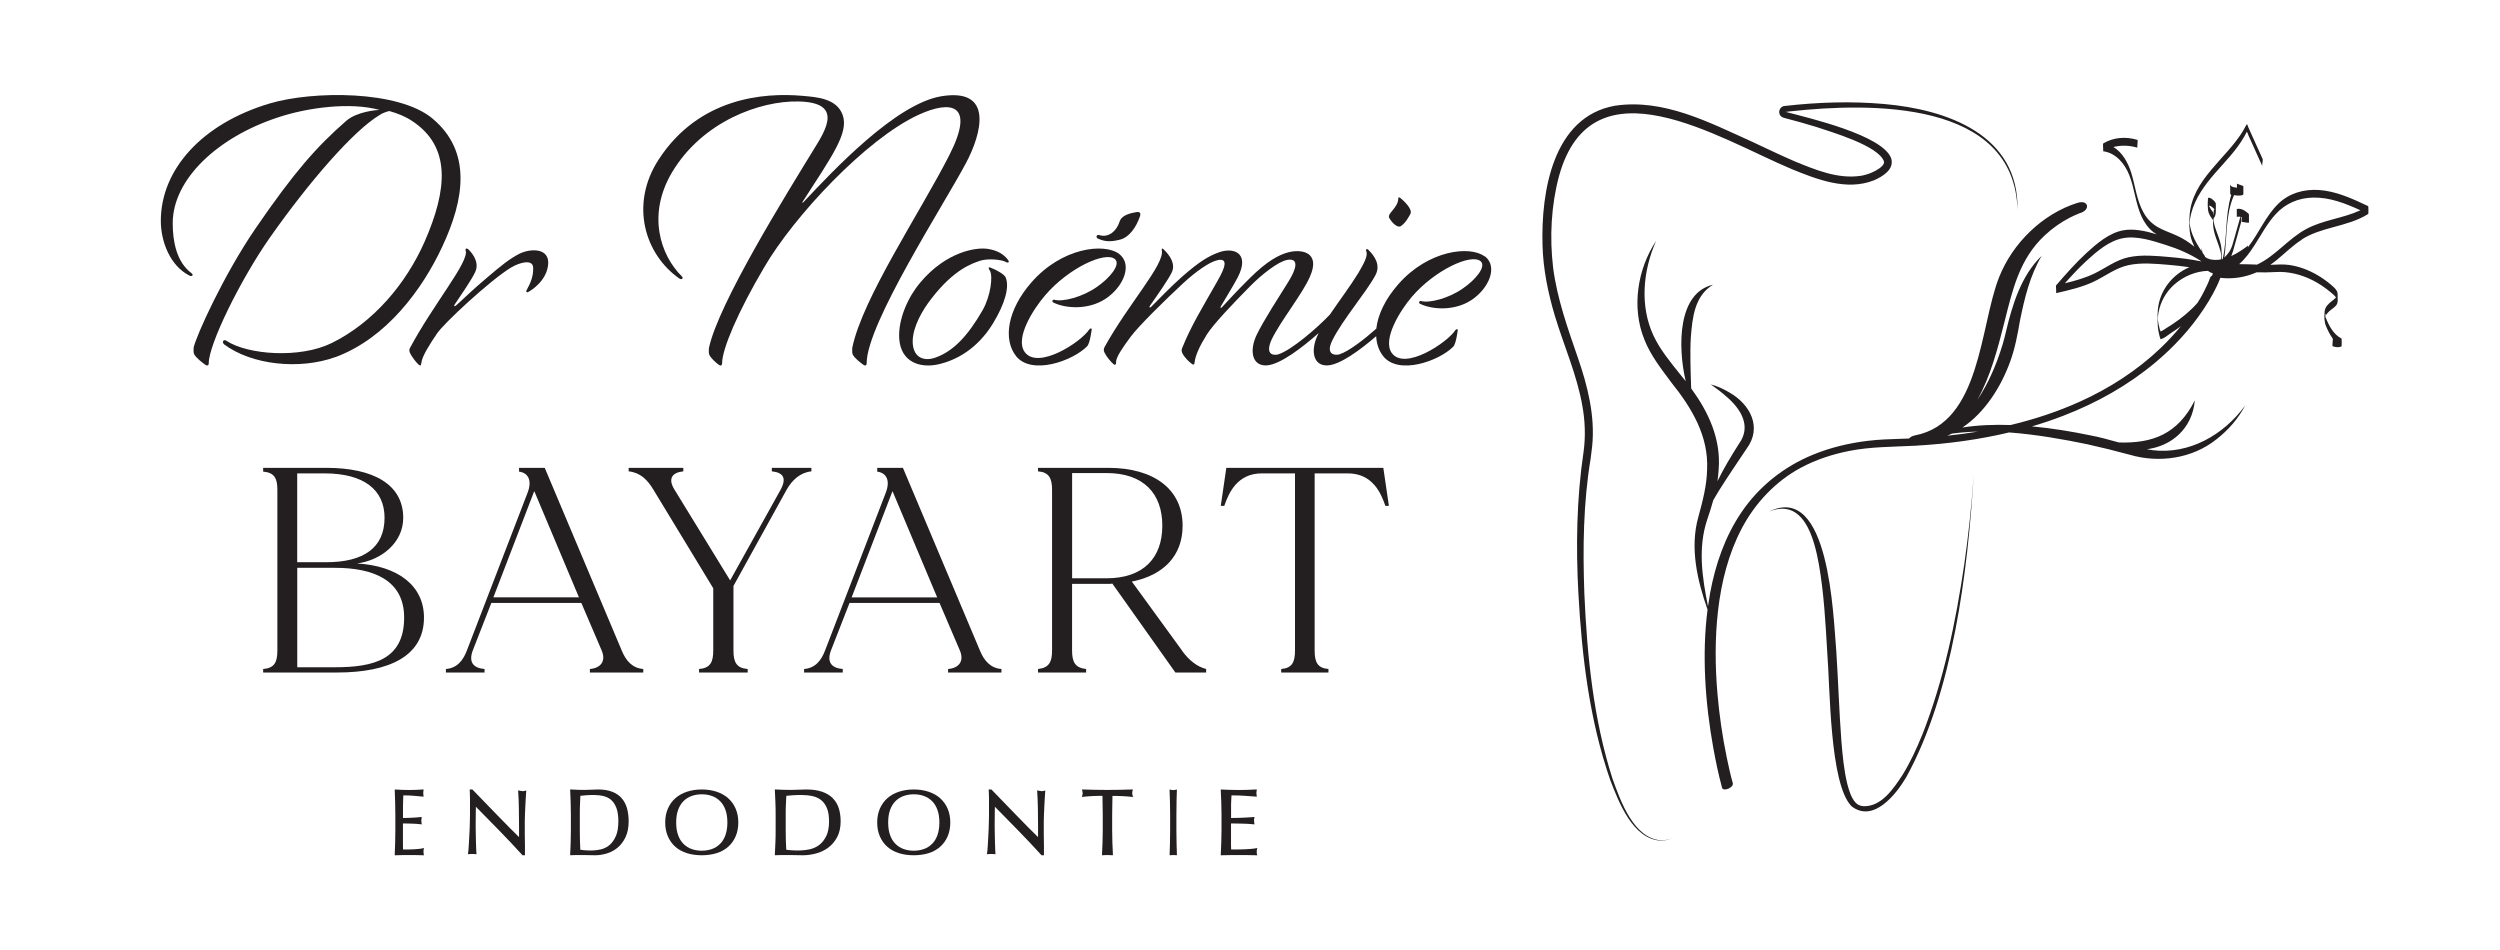 <?xml version="1.0" encoding="UTF-8"?>
<svg xmlns="http://www.w3.org/2000/svg" width="342" height="130" viewBox="0 0 342 130" fill="none">
  <path d="M45.854 48.867C52.911 46.278 57.84 39.462 60.477 33.792C63.559 27.245 64.568 20.699 59.131 16.189C54.484 12.339 42.834 12.393 36.896 14.153C27.657 16.903 22 23.173 22 30.219C22 33.077 23.291 36.381 25.92 37.703C26.029 37.757 26.201 37.81 26.311 37.703C26.42 37.595 26.311 37.48 26.201 37.373C24.128 35.836 23.627 32.97 23.627 30.549C23.627 24.495 29.792 18.778 37.968 16.081C42.06 14.706 47.881 13.938 51.918 15.036C51.581 15.036 48.835 15.259 47.38 16.519C43.343 20.038 40.268 23.504 34.948 31.264C30.582 37.649 26.827 45.955 26.491 47.546C26.491 47.653 26.436 48.206 26.546 48.429C26.827 48.983 27.719 49.643 28.11 49.912C28.337 50.074 28.556 50.02 28.556 49.689C28.556 47.1 32.867 38.302 36.904 32.524C42.279 24.879 48.334 17.895 51.918 15.743C52.199 15.52 52.927 15.251 53.263 15.19C54.437 15.52 55.501 15.958 56.401 16.565C61.721 20.084 61.22 25.916 58.083 33.07C55.563 38.794 51.08 44.127 45.369 46.931C41.004 49.075 33.939 48.529 31.029 46.654C30.802 46.493 30.637 46.493 30.528 46.654C30.418 46.877 30.637 47.092 30.637 47.092C34.447 49.951 41.004 50.611 45.87 48.852L45.854 48.867Z" fill="#231F20"></path>
  <path d="M69.931 36.592C71.115 35.876 72.883 35.437 72.936 36.592C72.988 37.808 72.561 38.739 72.022 39.732C71.917 39.894 72.074 40.063 72.239 39.955C72.778 39.678 74.704 38.416 74.973 36.315C75.296 33.89 72.613 33.944 71.055 34.714C69.766 35.376 68.695 36.199 66.388 38.185C64.672 39.617 63.114 41.163 62.417 41.764C62.2 41.987 62.042 41.872 62.2 41.656C63.001 40.448 64.56 38.239 65.039 37.138C65.683 35.653 64.237 34.275 64.073 34.106C63.915 33.944 63.593 33.944 63.698 34.275C64.237 35.76 59.248 41.656 56.079 47.613C55.974 47.775 55.974 48.052 56.079 48.275C56.348 48.829 56.94 49.599 57.262 49.876C57.48 50.045 57.585 50.099 57.637 49.653C57.742 48.714 58.813 47.059 59.78 45.628C60.694 44.25 66.965 38.408 69.916 36.592H69.931Z" fill="#231F20"></path>
  <path d="M92.98 38.118C93.309 38.342 93.531 38.01 93.256 37.785C90.354 34.91 88.486 29.377 91.939 23.565C96.104 16.594 103.997 13.773 109.203 13.881C115.235 13.989 113.145 17.537 111.339 20.412C107.717 26.332 98.24 41.549 96.977 47.639C96.977 47.748 96.923 48.304 97.03 48.528C97.306 49.085 97.964 49.633 98.347 49.912C98.569 50.074 98.783 50.02 98.783 49.688C98.783 47.748 100.973 42.608 104.54 36.572C108.598 29.601 118.466 19.028 125.639 15.713C129.973 13.719 133.532 14.051 129.858 21.246C125.854 29.106 117.961 40.838 116.59 47.585C116.59 47.694 116.537 48.25 116.644 48.474C116.92 49.031 117.739 49.633 118.122 49.912C118.344 50.074 118.558 50.02 118.558 49.688C118.558 44.262 129.245 27.831 132.208 22.189C134.183 18.425 136.097 11.957 128.755 13.17C122.508 14.221 113.957 23.349 109.899 27.669C109.792 27.777 109.739 27.723 109.792 27.615C113.85 21.308 116.154 18.155 115.274 15.72C114.454 13.448 111.714 13.286 109.846 13.116C104.418 12.621 95.599 13.394 90.117 21.803C86.113 27.947 88.195 34.81 92.965 38.126L92.98 38.118Z" fill="#231F20"></path>
  <path d="M125.89 38.663C124.311 40.49 122.846 43.596 123.013 46.313C123.233 49.581 125.89 50.364 128.28 49.86C130.838 49.303 133.715 47.7 135.832 44.261C137.517 41.489 138.117 39.212 137.571 37.943C137.411 37.555 136.379 36.944 135.506 36.611C135.286 36.502 135.127 36.611 135.4 36.998C135.886 37.718 135.506 40.544 134.421 42.434C132.356 46.035 130.345 48.087 127.954 48.923C126.216 49.535 124.804 48.761 124.857 46.592C124.911 44.711 126.11 42.488 127.521 40.715C130.512 36.889 132.903 36.061 134.094 35.666C135.127 35.333 137.032 35.503 137.571 35.828C137.844 35.999 138.17 35.937 137.897 35.55C137.297 34.775 136.485 34.272 135.18 34.055C133.548 33.776 129.419 34.442 125.89 38.655V38.663Z" fill="#231F20"></path>
  <path d="M138.985 48.707C141.123 51.389 146.75 49.378 148.723 47.367C149.116 46.977 149.344 45.074 149.344 45.074C149.344 44.848 149.116 44.911 149.006 45.074C147.882 46.805 141.972 50.656 140.172 48.146C138.82 46.252 141.351 42.283 142.985 40.389C146.137 36.701 151.144 34.363 152.496 35.423C153.4 36.148 151.82 38.05 150.02 39.274C148.11 40.615 145.406 41.34 144.227 41.005C143.999 40.95 143.834 41.285 144.117 41.395C145.807 42.229 148.904 42.4 151.207 40.896C153.683 39.274 154.98 36.21 153.117 34.752C151.089 33.193 145.241 33.856 141.076 38.658C137.814 42.4 137.193 46.415 138.993 48.707H138.985Z" fill="#231F20"></path>
  <path d="M150.234 32.661C150.863 32.912 151.593 33.214 153.216 32.782C154.472 32.471 155.415 31.116 155.934 29.631C156.087 29.199 155.985 28.948 155.517 29.009C154.786 29.13 153.53 29.38 153.216 30.183C152.689 31.789 151.542 32.532 150.388 32.161C150.022 32.04 149.811 32.471 150.234 32.653V32.661Z" fill="#231F20"></path>
  <path d="M191.611 30.949C192.336 30.474 192.731 29.62 192.924 29.3C193.319 28.662 192.07 27.495 191.611 27.117C191.418 26.953 191.28 26.953 191.28 27.169C191.28 28.394 189.765 29.189 190.031 29.776C190.362 30.415 191.152 31.209 191.611 30.949Z" fill="#231F20"></path>
  <path d="M203.108 35.086C201.113 33.559 195.36 34.208 191.262 38.913C189.468 40.959 188.486 43.09 188.277 44.961C186.576 46.473 184.496 48.069 183.235 48.474C182.679 48.635 181.24 48.581 182.292 46.504C183.676 43.716 186.939 39.944 188.161 37.645C188.88 36.278 188.107 35.071 187.163 34.147C187.109 34.04 186.777 34.04 186.885 34.315C187.218 34.972 186.498 36.171 185.833 37.324C184.735 39.126 183.189 41.166 181.928 43.036C180.32 44.74 176.732 47.878 174.876 48.474C174.32 48.635 172.997 48.635 173.933 46.504C175.155 43.938 178.139 40.272 179.191 37.866C180.738 34.422 177.969 34.04 176.199 34.529C174.977 34.857 173.376 35.674 170.995 38.027C169.224 39.776 167.786 41.364 167.121 42.074C167.012 42.181 166.896 42.074 167.012 41.906C167.677 40.761 168.675 39.172 169.34 37.912C171.056 34.521 168.675 33.811 166.742 34.521C165.412 35.01 164.198 35.667 161.7 37.859C160.092 39.279 158.321 41.143 157.493 41.96C157.269 42.181 157.161 42.013 157.331 41.799C158.22 40.539 159.875 38.187 160.324 37.209C160.989 35.736 159.326 34.254 159.164 34.094C159.001 33.926 158.885 33.987 158.939 34.254C159.326 36.171 154.4 41.524 151.13 47.428C150.967 47.703 150.967 47.978 151.075 48.191C151.354 48.795 151.965 49.505 152.351 49.834C152.576 50.002 152.684 49.834 152.684 49.559C152.63 48.902 153.627 47.481 154.679 46.061C155.73 44.64 159.326 41.089 161.932 38.676C163.54 37.202 165.365 35.888 166.471 35.613C168.574 35.063 166.966 37.691 166.417 38.676C164.592 41.899 162.929 44.579 161.708 47.642C161.599 47.917 161.654 48.13 161.762 48.352C162.04 48.902 162.705 49.551 163.038 49.772C163.262 49.94 163.37 49.94 163.424 49.551C163.533 48.619 164.089 47.367 165.087 45.778C165.976 44.358 168.683 41.517 170.956 39.218C172.502 37.63 174.83 35.774 176.106 35.552C177.768 35.277 177.328 36.812 176.268 38.508C174.938 40.639 172.889 43.808 171.953 45.725C170.848 47.97 171.288 50.101 173.283 49.986C175.155 49.879 178.286 47.435 180.405 45.549C180.374 45.603 180.336 45.664 180.312 45.725C179.207 47.97 179.647 50.101 181.642 49.986C183.374 49.887 186.174 47.794 188.261 45.992C188.316 47.046 188.633 47.985 189.228 48.734C191.331 51.361 196.868 49.391 198.809 47.42C199.195 47.038 199.42 45.175 199.42 45.175C199.42 44.953 199.195 45.014 199.087 45.175C197.981 46.87 192.166 50.75 190.396 48.291C189.066 46.435 191.556 42.441 193.164 40.577C196.265 36.965 201.19 34.674 202.52 35.713C203.41 36.423 201.855 38.286 200.085 39.485C198.206 40.799 195.546 41.509 194.386 41.181C194.161 41.127 193.999 41.456 194.277 41.563C195.94 42.38 198.987 42.548 201.252 41.074C203.688 39.485 204.964 36.484 203.131 35.056L203.108 35.086Z" fill="#231F20"></path>
  <path d="M58 84.483C58 80.04 54.315 77.4 48.843 77.083C52.167 76.641 55.162 74.242 55.162 70.843C55.162 66.284 51.108 64 44.632 64H36V64.519C37.537 64.642 37.944 65.44 37.944 66.996V88.996C37.944 90.599 37.537 91.396 36 91.52V92H46.09C53.304 92 58 89.716 58 84.483ZM40.657 64.759H44.381C49.768 64.759 52.606 66.996 52.606 70.835C52.606 74.915 49.768 76.912 44.624 76.912H40.657V64.751V64.759ZM45.847 91.28H40.665V77.679H45.847C50.952 77.679 55.287 79.281 55.287 84.483C55.287 90.204 51.155 91.28 45.847 91.28Z" fill="#231F20"></path>
  <path d="M85.055 88.996L74.519 64H71.005V64.519C72.255 64.681 72.825 65.719 72.176 67.398L63.866 88.996C63.343 90.359 62.531 91.396 61 91.52V92H66.287V91.52C64.796 91.396 64.069 90.638 64.671 88.996L67.217 82.478H79.526L82.314 88.996C82.923 90.436 82.189 91.396 80.697 91.52V92H88V91.52C86.469 91.396 85.618 90.359 85.055 88.996ZM67.498 81.712L73.067 67.228H73.106L79.198 81.712H67.498Z" fill="#231F20"></path>
  <path d="M100.339 88.996V80.156L107.609 66.996C108.353 65.68 109.472 64.635 111 64.48V64H105.586V64.48C107.153 64.642 107.649 65.401 106.785 66.996L99.884 79.397L92.278 66.996C91.326 65.479 91.95 64.635 93.478 64.48V64H86V64.48C87.567 64.642 88.559 65.602 89.391 66.996L97.572 80.473V88.996C97.572 90.599 97.156 91.396 95.629 91.52V92H102.283V91.52C100.755 91.396 100.339 90.599 100.339 88.996Z" fill="#231F20"></path>
  <path d="M129.697 91.52V92H137V91.52C135.469 91.396 134.618 90.359 134.056 88.996L123.52 64H120.005V64.519C121.255 64.681 121.825 65.719 121.176 67.398L112.866 88.996C112.343 90.359 111.531 91.396 110 91.52V92H115.288V91.52C113.796 91.396 113.069 90.638 113.671 88.996L116.217 82.478H128.526L131.314 88.996C131.923 90.436 131.197 91.396 129.697 91.52ZM116.506 81.72L122.075 67.236H122.114L128.206 81.72H116.506Z" fill="#231F20"></path>
  <path d="M161.702 88.996L154.837 79.56C159.25 78.677 161.781 75.96 161.781 71.919C161.781 66.996 157.937 64 151.602 64H142V64.48C143.511 64.596 143.922 65.44 143.922 66.996V88.996C143.922 90.56 143.511 91.358 142 91.52V92H148.58V91.52C147.07 91.358 146.659 90.56 146.659 88.996V79.877H151.602C151.807 79.877 151.974 79.877 152.171 79.838L160.792 92H165V91.52C163.774 91.203 162.667 90.359 161.686 88.996H161.702ZM151.365 79.111H146.666V64.712H151.365C156.474 64.712 159.005 67.553 159.005 71.912C159.005 76.27 156.474 79.111 151.365 79.111Z" fill="#231F20"></path>
  <path d="M167.761 64L167 69.202H167.482C168.088 67.445 169.246 64.759 172.618 64.759H177.156V88.996C177.156 90.599 176.752 91.396 175.268 91.52V92H181.732V91.52C180.248 91.396 179.844 90.599 179.844 88.996V64.759H184.382C187.754 64.759 188.92 67.437 189.518 69.202H190L189.239 64H167.761Z" fill="#231F20"></path>
  <path d="M57.962 116.171L58 116.002L57.861 116.04C57.697 116.078 57.502 116.117 57.281 116.132C57.054 116.155 56.814 116.171 56.562 116.186C56.303 116.201 56.044 116.209 55.785 116.209H55.136C55.136 116.055 55.129 115.848 55.123 115.595C55.123 115.28 55.123 114.881 55.123 114.397V113.13C55.123 112.999 55.123 112.884 55.123 112.799C55.123 112.746 55.123 112.7 55.123 112.654C55.237 112.654 55.375 112.654 55.546 112.654L56.227 112.669C56.467 112.669 56.707 112.684 56.946 112.7C57.186 112.715 57.401 112.738 57.577 112.761L57.697 112.776L57.672 112.631C57.653 112.508 57.64 112.385 57.64 112.27C57.64 112.139 57.653 112.016 57.672 111.893L57.697 111.755L57.584 111.77C57.432 111.786 57.268 111.801 57.098 111.817C56.927 111.832 56.738 111.84 56.536 111.855C56.334 111.87 56.114 111.878 55.867 111.886C55.647 111.893 55.401 111.901 55.129 111.901C55.129 111.747 55.129 111.54 55.129 111.287C55.129 110.972 55.129 110.649 55.129 110.319C55.129 110.012 55.129 109.728 55.148 109.482C55.155 109.267 55.167 109.037 55.173 108.806C55.47 108.806 55.741 108.806 55.968 108.822C56.215 108.837 56.435 108.852 56.644 108.868C56.852 108.883 57.047 108.898 57.23 108.921C57.413 108.937 57.621 108.952 57.842 108.975H57.956L57.931 108.852C57.912 108.73 57.899 108.607 57.899 108.491C57.899 108.376 57.912 108.246 57.931 108.131L57.95 108H57.836C57.52 108.023 57.211 108.038 56.902 108.054C56.284 108.077 55.659 108.077 55.035 108.054C54.726 108.038 54.41 108.023 54.095 108.008H54V108.115C54.019 108.66 54.038 109.206 54.057 109.751C54.076 110.296 54.082 110.849 54.082 111.41V113.606C54.082 114.159 54.076 114.712 54.057 115.257C54.038 115.794 54.019 116.34 54 116.885V117H54.088C54.404 116.985 54.719 116.977 55.041 116.977H56.946C57.262 116.977 57.577 116.985 57.88 117H58L57.962 116.862C57.943 116.785 57.937 116.685 57.937 116.562C57.937 116.509 57.937 116.439 57.937 116.37C57.937 116.309 57.95 116.247 57.962 116.194V116.171Z" fill="#231F20"></path>
  <path d="M71.44 108.215C71.331 108.215 71.191 108.193 71.028 108.156L70.888 108.119V108.259C70.943 108.979 70.966 109.757 70.981 110.565C70.997 111.388 71.005 112.233 71.005 113.086V114.516C70.655 114.183 70.258 113.783 69.8 113.323C69.271 112.782 68.711 112.211 68.121 111.61C67.53 111.01 66.939 110.395 66.34 109.772C65.742 109.149 65.182 108.571 64.653 108.03L64.622 108H64.257V108.111C64.28 108.393 64.288 108.815 64.295 109.379C64.295 109.942 64.295 110.624 64.295 111.41C64.295 111.677 64.295 111.988 64.28 112.329C64.272 112.678 64.264 113.026 64.249 113.39C64.233 113.753 64.218 114.109 64.194 114.472C64.171 114.835 64.156 115.169 64.14 115.48C64.124 115.784 64.101 116.051 64.085 116.273C64.062 116.488 64.047 116.644 64.031 116.718L64 116.859L64.148 116.844C64.42 116.815 64.785 116.815 65.05 116.844L65.189 116.859L65.174 116.726C65.166 116.659 65.158 116.54 65.151 116.355C65.143 116.17 65.135 115.955 65.127 115.71C65.12 115.465 65.112 115.199 65.104 114.909C65.096 114.62 65.088 114.339 65.088 114.057L65.073 113.256C65.073 113.004 65.073 112.789 65.073 112.619C65.073 111.944 65.073 111.425 65.088 111.04C65.088 110.78 65.104 110.55 65.104 110.365C66.161 111.44 67.226 112.522 68.284 113.605C69.395 114.746 70.461 115.873 71.448 116.963L71.479 117H71.813V116.488C71.813 116.288 71.813 116.058 71.813 115.792L71.79 114.012C71.79 113.708 71.79 113.419 71.79 113.138V112.396C71.79 112.152 71.798 111.833 71.813 111.455C71.829 111.062 71.852 110.661 71.868 110.246C71.891 109.839 71.915 109.453 71.93 109.09C71.953 108.727 71.969 108.46 71.984 108.282L72 108.141L71.852 108.178C71.689 108.215 71.557 108.237 71.464 108.237L71.44 108.215Z" fill="#231F20"></path>
  <path d="M85.021 109.161C84.68 108.792 84.243 108.5 83.716 108.3C83.197 108.1 82.56 108 81.826 108C81.514 108 81.196 108.008 80.892 108.031C80.276 108.069 79.661 108.069 79.038 108.046C78.734 108.031 78.423 108.015 78.111 108H78V108.108C78.022 108.669 78.044 109.222 78.067 109.76C78.089 110.298 78.096 110.859 78.096 111.412V113.611C78.096 114.164 78.089 114.725 78.067 115.271C78.044 115.816 78.022 116.354 78 116.877V116.992H78.111C78.385 116.977 78.66 116.969 78.934 116.969H79.757C80.039 116.969 80.313 116.969 80.58 116.985C80.855 116.992 81.129 117 81.411 117C81.9 117 82.426 116.923 82.96 116.769C83.501 116.616 84.006 116.354 84.45 115.993C84.903 115.624 85.273 115.14 85.563 114.548C85.852 113.949 86 113.211 86 112.35C86 111.689 85.918 111.082 85.77 110.552C85.615 110.014 85.362 109.553 85.029 109.184L85.021 109.161ZM84.258 114.356C84.035 114.871 83.754 115.278 83.412 115.578C83.071 115.87 82.671 116.078 82.241 116.185C81.492 116.37 80.714 116.37 80.002 116.316C79.75 116.301 79.55 116.27 79.386 116.239C79.342 115.386 79.32 114.502 79.32 113.618V111.42C79.32 110.967 79.32 110.513 79.342 110.06C79.349 109.652 79.372 109.253 79.394 108.868C79.631 108.838 79.891 108.815 80.165 108.792C80.484 108.769 80.832 108.753 81.196 108.753C81.692 108.753 82.159 108.807 82.575 108.907C82.982 109.007 83.338 109.191 83.635 109.46C83.931 109.722 84.161 110.091 84.332 110.552C84.502 111.013 84.591 111.612 84.591 112.342C84.591 113.165 84.48 113.849 84.258 114.364V114.356Z" fill="#231F20"></path>
  <path d="M99.609 109.187C99.168 108.801 98.634 108.505 98.02 108.304C97.407 108.104 96.731 108 96 108C95.269 108 94.601 108.104 93.987 108.304C93.374 108.505 92.84 108.801 92.399 109.187C91.959 109.573 91.613 110.055 91.37 110.612C91.126 111.168 91 111.806 91 112.519C91 113.231 91.126 113.869 91.37 114.425C91.613 114.982 91.959 115.464 92.399 115.85C92.84 116.236 93.374 116.525 93.987 116.718C94.593 116.904 95.269 117 95.992 117C96.715 117 97.407 116.904 98.013 116.718C98.626 116.533 99.16 116.236 99.601 115.85C100.041 115.464 100.387 114.982 100.631 114.425C100.874 113.869 101 113.223 101 112.519C101 111.814 100.874 111.168 100.631 110.612C100.387 110.055 100.041 109.573 99.601 109.187H99.609ZM99.239 114.255C99.066 114.737 98.814 115.138 98.5 115.449C98.186 115.761 97.816 115.998 97.391 116.147C96.967 116.295 96.495 116.377 96 116.377C95.505 116.377 95.049 116.303 94.616 116.147C94.192 115.998 93.822 115.761 93.508 115.449C93.193 115.138 92.942 114.737 92.769 114.255C92.588 113.772 92.502 113.186 92.502 112.519C92.502 111.851 92.588 111.265 92.769 110.782C92.95 110.3 93.193 109.899 93.508 109.588C93.822 109.276 94.192 109.039 94.616 108.89C95.041 108.742 95.505 108.66 96 108.66C96.495 108.66 96.967 108.735 97.391 108.89C97.816 109.039 98.186 109.276 98.5 109.588C98.814 109.899 99.066 110.3 99.239 110.782C99.42 111.265 99.506 111.851 99.506 112.519C99.506 113.186 99.412 113.772 99.239 114.255Z" fill="#231F20"></path>
  <path d="M113.899 109.161C113.515 108.792 113.023 108.5 112.431 108.3C111.847 108.1 111.13 108 110.304 108C109.954 108 109.595 108.008 109.253 108.031C108.561 108.069 107.868 108.069 107.168 108.046C106.817 108.031 106.475 108.015 106.125 108H106V108.108C106.025 108.669 106.05 109.222 106.075 109.76C106.1 110.298 106.108 110.859 106.108 111.412V113.611C106.108 114.164 106.1 114.725 106.075 115.271C106.05 115.816 106.025 116.354 106 116.877V116.992H106.125C106.434 116.977 106.742 116.969 107.051 116.969H107.977C108.294 116.969 108.602 116.969 108.903 116.985C109.211 116.992 109.52 117 109.837 117C110.387 117 110.98 116.923 111.58 116.769C112.189 116.616 112.756 116.354 113.257 115.993C113.766 115.624 114.183 115.14 114.508 114.548C114.833 113.949 115 113.211 115 112.35C115 111.689 114.908 111.082 114.741 110.552C114.566 110.014 114.283 109.553 113.907 109.184L113.899 109.161ZM113.04 114.356C112.79 114.871 112.473 115.278 112.089 115.578C111.705 115.87 111.255 116.078 110.771 116.185C109.929 116.37 109.053 116.37 108.252 116.316C107.968 116.301 107.743 116.27 107.56 116.239C107.51 115.386 107.485 114.502 107.485 113.618V111.42C107.485 110.967 107.485 110.513 107.51 110.06C107.518 109.652 107.543 109.253 107.568 108.868C107.835 108.838 108.127 108.815 108.436 108.792C108.794 108.769 109.186 108.753 109.595 108.753C110.154 108.753 110.679 108.807 111.146 108.907C111.605 109.007 112.006 109.191 112.339 109.46C112.673 109.722 112.931 110.091 113.123 110.552C113.315 111.013 113.415 111.612 113.415 112.342C113.415 113.165 113.29 113.849 113.04 114.364V114.356Z" fill="#231F20"></path>
  <path d="M128.608 109.187C128.168 108.801 127.634 108.505 127.02 108.304C126.407 108.104 125.731 108 125 108C124.269 108 123.601 108.104 122.987 108.304C122.374 108.505 121.84 108.801 121.399 109.187C120.959 109.573 120.613 110.055 120.369 110.612C120.126 111.168 120 111.806 120 112.519C120 113.231 120.126 113.869 120.369 114.425C120.613 114.982 120.959 115.464 121.399 115.85C121.84 116.236 122.374 116.525 122.987 116.718C123.593 116.904 124.269 117 124.992 117C125.715 117 126.407 116.904 127.013 116.718C127.626 116.533 128.16 116.236 128.601 115.85C129.041 115.464 129.387 114.982 129.631 114.425C129.874 113.869 130 113.223 130 112.519C130 111.814 129.874 111.168 129.631 110.612C129.387 110.055 129.041 109.573 128.601 109.187H128.608ZM128.239 114.255C128.066 114.737 127.814 115.138 127.5 115.449C127.186 115.761 126.816 115.998 126.392 116.147C125.967 116.295 125.495 116.377 125 116.377C124.505 116.377 124.049 116.303 123.616 116.147C123.192 115.998 122.822 115.761 122.508 115.449C122.193 115.138 121.942 114.737 121.769 114.255C121.588 113.772 121.502 113.186 121.502 112.519C121.502 111.851 121.588 111.265 121.769 110.782C121.95 110.3 122.193 109.899 122.508 109.588C122.822 109.276 123.192 109.039 123.616 108.89C124.041 108.742 124.505 108.66 125 108.66C125.495 108.66 125.967 108.735 126.392 108.89C126.816 109.039 127.186 109.276 127.5 109.588C127.814 109.899 128.066 110.3 128.239 110.782C128.42 111.265 128.506 111.851 128.506 112.519C128.506 113.186 128.412 113.772 128.239 114.255Z" fill="#231F20"></path>
  <path d="M142.44 108.215C142.331 108.215 142.191 108.193 142.028 108.156L141.888 108.119V108.259C141.943 108.979 141.966 109.757 141.982 110.565C141.997 111.388 142.005 112.233 142.005 113.086V114.516C141.655 114.183 141.259 113.783 140.8 113.323C140.271 112.782 139.711 112.211 139.121 111.61C138.53 111.01 137.939 110.395 137.34 109.772C136.741 109.149 136.182 108.571 135.653 108.03L135.622 108H135.257V108.111C135.28 108.393 135.288 108.815 135.295 109.379C135.295 109.942 135.295 110.624 135.295 111.41C135.295 111.677 135.295 111.988 135.28 112.329C135.272 112.678 135.264 113.026 135.249 113.39C135.233 113.753 135.218 114.109 135.194 114.472C135.171 114.835 135.155 115.169 135.14 115.48C135.124 115.784 135.101 116.051 135.086 116.273C135.062 116.488 135.047 116.644 135.031 116.718L135 116.859L135.148 116.844C135.42 116.815 135.785 116.815 136.05 116.844L136.19 116.859L136.174 116.726C136.166 116.659 136.158 116.54 136.151 116.355C136.143 116.17 136.135 115.955 136.127 115.71C136.12 115.465 136.112 115.199 136.104 114.909C136.096 114.62 136.088 114.339 136.088 114.057L136.073 113.256C136.073 113.004 136.073 112.789 136.073 112.619C136.073 111.944 136.073 111.425 136.088 111.04C136.088 110.78 136.104 110.55 136.104 110.365C137.161 111.44 138.226 112.522 139.284 113.605C140.396 114.746 141.461 115.873 142.448 116.963L142.479 117H142.813V116.488C142.813 116.288 142.813 116.058 142.813 115.792L142.79 114.012C142.79 113.708 142.79 113.419 142.79 113.138V112.396C142.79 112.152 142.798 111.833 142.813 111.455C142.829 111.062 142.852 110.661 142.868 110.246C142.891 109.839 142.914 109.453 142.93 109.09C142.953 108.727 142.969 108.46 142.984 108.282L143 108.141L142.852 108.178C142.689 108.215 142.557 108.237 142.464 108.237L142.44 108.215Z" fill="#231F20"></path>
  <path d="M154.883 108.523C154.883 108.43 154.906 108.3 154.945 108.138L154.977 108H154.836C154.266 108.023 153.705 108.038 153.166 108.046C152.074 108.069 150.919 108.069 149.826 108.046C149.28 108.031 148.726 108.015 148.156 108H148.016L148.047 108.131C148.086 108.292 148.109 108.415 148.109 108.5C148.109 108.607 148.086 108.738 148.047 108.876L148 109.03L148.164 109.007C148.343 108.984 148.554 108.961 148.773 108.945C148.999 108.93 149.241 108.915 149.483 108.899C149.725 108.884 149.974 108.876 150.216 108.876C150.427 108.876 150.622 108.876 150.817 108.876C150.841 109.714 150.856 110.567 150.856 111.412V113.611C150.856 114.164 150.848 114.725 150.825 115.271C150.802 115.816 150.778 116.354 150.755 116.877V117L150.872 116.992C151.254 116.962 151.738 116.962 152.12 116.992H152.245V116.885C152.222 116.354 152.198 115.824 152.175 115.278C152.152 114.733 152.144 114.179 152.144 113.618V111.42C152.144 110.575 152.159 109.722 152.183 108.884C152.378 108.884 152.573 108.884 152.784 108.884C153.026 108.884 153.275 108.899 153.517 108.907C153.759 108.915 154.001 108.938 154.227 108.953C154.446 108.968 154.657 108.991 154.836 109.015L155 109.038L154.953 108.884C154.914 108.738 154.891 108.615 154.891 108.515L154.883 108.523Z" fill="#231F20"></path>
  <path d="M160.948 109.779C160.964 109.242 160.979 108.69 160.995 108.13V108L160.911 108.023C160.839 108.038 160.766 108.054 160.698 108.069C160.563 108.092 160.432 108.092 160.302 108.069C160.234 108.054 160.161 108.046 160.089 108.023L160 108V108.13C160.021 108.69 160.036 109.242 160.052 109.779C160.068 110.315 160.073 110.875 160.073 111.427V113.619C160.073 114.171 160.068 114.731 160.052 115.275C160.036 115.819 160.021 116.356 160.005 116.877V117L160.083 116.992C160.339 116.962 160.661 116.962 160.917 116.992H161V116.885C160.984 116.356 160.969 115.827 160.953 115.283C160.938 114.739 160.932 114.187 160.932 113.627V111.434C160.932 110.882 160.938 110.33 160.953 109.786L160.948 109.779Z" fill="#231F20"></path>
  <path d="M171.953 116.171L172 116.002L171.826 116.04C171.621 116.078 171.377 116.117 171.101 116.132C170.817 116.155 170.517 116.171 170.202 116.186C169.879 116.201 169.555 116.209 169.232 116.209H168.42C168.42 116.055 168.412 115.848 168.404 115.595C168.404 115.28 168.404 114.881 168.404 114.397V113.13C168.404 112.999 168.404 112.884 168.404 112.799C168.404 112.746 168.404 112.7 168.404 112.654C168.546 112.654 168.719 112.654 168.932 112.654L169.784 112.669C170.084 112.669 170.383 112.684 170.683 112.7C170.983 112.715 171.251 112.738 171.472 112.761L171.621 112.776L171.59 112.631C171.566 112.508 171.55 112.385 171.55 112.27C171.55 112.139 171.566 112.016 171.59 111.893L171.621 111.755L171.479 111.77C171.29 111.786 171.085 111.801 170.872 111.817C170.659 111.832 170.423 111.84 170.17 111.855C169.918 111.87 169.642 111.878 169.334 111.886C169.058 111.893 168.751 111.901 168.412 111.901C168.412 111.747 168.412 111.54 168.412 111.287C168.412 110.972 168.412 110.649 168.412 110.319C168.412 110.012 168.412 109.728 168.435 109.482C168.443 109.267 168.459 109.037 168.467 108.806C168.838 108.806 169.177 108.806 169.461 108.822C169.768 108.837 170.044 108.852 170.304 108.868C170.565 108.883 170.809 108.898 171.038 108.921C171.267 108.937 171.527 108.952 171.803 108.975H171.945L171.913 108.852C171.89 108.73 171.874 108.607 171.874 108.491C171.874 108.376 171.89 108.246 171.913 108.131L171.937 108H171.795C171.401 108.023 171.014 108.038 170.628 108.054C169.855 108.077 169.074 108.077 168.293 108.054C167.907 108.038 167.513 108.023 167.118 108.008H167V108.115C167.024 108.66 167.047 109.206 167.071 109.751C167.095 110.296 167.103 110.849 167.103 111.41V113.606C167.103 114.159 167.095 114.712 167.071 115.257C167.047 115.794 167.024 116.34 167 116.885V117H167.11C167.505 116.985 167.899 116.977 168.301 116.977H170.683C171.077 116.977 171.472 116.985 171.85 117H172L171.953 116.862C171.929 116.785 171.921 116.685 171.921 116.562C171.921 116.509 171.921 116.439 171.921 116.37C171.921 116.309 171.937 116.247 171.953 116.194V116.171Z" fill="#231F20"></path>
  <path d="M314.889 32.754C316.199 31.917 317.693 31.482 319.187 31.079C320.843 30.629 322.507 30.195 323.971 29.272C324.017 29.241 324.002 28.209 323.971 28.201C321.829 27.193 319.619 26.153 317.231 25.991C315.197 25.859 313.21 26.402 311.716 27.829C309.959 29.504 309.012 31.924 307.517 33.825C307.502 33.709 307.51 33.608 307.556 33.577C306.886 34.089 306.092 34.639 305.237 35.027C305.391 34.663 305.499 34.275 305.607 33.895C305.931 32.747 306.254 31.599 306.57 30.443C306.616 30.288 306.57 30.063 306.57 29.908C306.57 29.838 306.562 29.76 306.555 29.683C306.593 29.691 306.624 29.698 306.662 29.714C306.662 29.768 306.662 29.807 306.662 29.815C306.662 29.853 306.647 30.35 306.662 30.35C306.824 30.373 306.978 30.396 307.14 30.42C307.217 30.427 307.286 30.443 307.363 30.451C307.433 30.458 307.51 30.482 307.579 30.482C307.633 30.482 307.648 30.451 307.656 30.412C307.656 30.412 307.656 30.373 307.656 30.358C307.656 30.071 307.656 29.784 307.656 29.497C307.656 29.45 307.656 29.411 307.656 29.365C307.656 29.365 307.656 29.365 307.656 29.357C307.656 29.326 307.648 29.295 307.625 29.264C307.594 29.217 307.541 29.179 307.494 29.14C307.078 28.791 306.555 28.449 305.992 28.597C305.992 28.597 305.992 28.775 305.992 28.752C305.992 28.876 305.992 29.008 305.992 29.132C305.992 29.256 305.992 29.388 305.992 29.512C305.992 29.528 305.992 29.667 305.992 29.667C306.154 29.628 306.323 29.628 306.485 29.652C306.193 30.707 305.9 31.754 305.599 32.809C305.453 33.321 305.322 33.84 305.052 34.298C304.844 34.655 304.575 34.957 304.29 35.244C304.683 32.374 304.429 29.388 305.615 26.696C305.769 26.72 305.915 26.735 306.069 26.759C306.069 26.759 306.069 26.751 306.069 26.743C306.239 26.759 306.408 26.766 306.57 26.735C306.67 26.72 306.863 26.689 306.893 26.572C306.909 26.495 306.893 26.386 306.893 26.309C306.893 26.169 306.893 26.029 306.893 25.898C306.893 25.773 306.893 25.649 306.893 25.525V25.51C306.893 25.494 306.893 25.479 306.886 25.471C306.855 25.424 306.778 25.409 306.732 25.393C306.655 25.362 306.578 25.339 306.501 25.308C306.339 25.246 306.177 25.184 306.015 25.13C306.015 25.13 306.015 25.308 306.015 25.285C306.015 25.409 306.015 25.541 306.015 25.665V25.68C305.892 25.665 305.761 25.642 305.638 25.618C305.638 25.618 305.638 25.603 305.638 25.595C305.638 25.595 305.638 25.61 305.63 25.618C305.615 25.618 305.599 25.618 305.576 25.61C305.43 25.579 305.291 25.525 305.191 25.409C305.183 25.393 305.083 25.238 305.106 25.238C305.083 25.238 305.091 25.603 305.091 25.603C305.091 25.859 305.091 26.107 305.091 26.363C305.091 26.433 305.091 26.51 305.122 26.572C305.145 26.619 305.191 26.642 305.237 26.665C304.359 29.489 304.706 32.56 304.066 35.446C304.02 35.454 303.974 35.462 303.928 35.469C303.928 35.438 303.928 35.399 303.928 35.368C303.959 35.454 303.959 34.655 303.928 34.756C303.928 34.29 303.889 33.825 303.781 33.359C303.62 32.685 303.35 32.048 303.127 31.397C303.011 31.071 302.911 30.738 302.842 30.396C302.819 30.296 302.803 30.195 302.796 30.094C302.811 30.016 302.819 29.947 302.834 29.877C302.911 29.535 302.757 29.14 302.834 28.806C302.788 29.031 302.765 29.264 302.749 29.489C302.749 29.396 302.749 29.295 302.749 29.202C302.749 29.171 302.765 29.07 302.749 29.047C302.572 28.822 302.403 28.589 302.272 28.325C302.241 28.263 302.21 28.201 302.187 28.131C302.226 28.131 302.264 28.131 302.295 28.147C302.426 28.186 302.541 28.263 302.649 28.349C302.757 28.434 302.857 28.527 302.942 28.62C302.942 28.62 302.942 28.62 302.942 28.628C302.919 28.667 302.888 28.705 302.849 28.744C302.842 28.752 302.849 28.915 302.849 28.899C302.849 29.023 302.849 29.155 302.849 29.279C302.849 29.404 302.849 29.535 302.849 29.66C302.849 29.683 302.865 29.807 302.849 29.815C302.965 29.714 303.019 29.574 303.057 29.427C303.127 29.171 303.127 28.93 303.127 28.659C303.127 28.418 303.134 28.178 303.127 27.945C303.127 27.86 303.104 27.782 303.065 27.705C302.988 27.565 302.865 27.449 302.742 27.34C302.611 27.232 302.472 27.123 302.31 27.069C302.241 27.046 302.156 27.022 302.095 27.076C302.041 27.131 302.041 27.232 302.041 27.294C302.041 27.363 302.041 27.425 302.041 27.495C302.01 27.449 302.01 28.496 302.041 28.364C302.041 28.418 302.041 28.473 302.041 28.527C302.048 28.705 302.079 28.884 302.133 29.054C302.256 29.442 302.487 29.776 302.734 30.094C302.734 30.249 302.734 30.404 302.742 30.559C302.757 31.219 302.903 31.847 303.119 32.467C303.342 33.119 303.612 33.755 303.774 34.43C303.812 34.6 303.851 34.763 303.874 34.942C303.874 34.973 303.874 35.012 303.882 35.043C303.866 35.19 303.843 35.345 303.812 35.492C303.319 35.578 302.819 35.586 302.326 35.469C302.079 35.407 301.848 35.291 301.64 35.144C301.64 35.089 301.632 35.035 301.609 35.004C301.501 34.849 301.394 34.694 301.286 34.531C301.24 34.306 301.209 34.065 301.186 33.833C301.201 34.011 301.193 34.197 301.186 34.376C300.708 33.662 300.254 32.933 299.945 32.126C299.745 31.622 299.614 31.095 299.553 30.552V30.42C299.553 30.296 299.576 30.117 299.583 30.063C299.622 29.776 299.684 29.489 299.753 29.202C300.3 27.084 301.625 25.292 303.034 23.671C304.436 22.066 305.969 20.53 307.032 18.653C307.071 18.591 307.371 18.024 307.363 18.024C307.379 18.024 307.379 18.079 307.394 18.087C307.471 18.141 307.533 18.397 307.571 18.482C307.795 18.979 308.018 19.467 308.241 19.964C308.665 20.902 309.089 21.833 309.505 22.771C309.374 22.477 309.643 21.996 309.505 21.701C309.104 20.817 308.704 19.925 308.303 19.041C308.057 18.498 307.818 17.955 307.571 17.419C307.541 17.35 307.456 17.039 307.386 17C307.333 16.977 306.947 17.745 306.855 17.892C304.521 21.748 299.892 24.571 299.537 29.442C299.468 30.42 299.46 31.467 299.699 32.421C299.815 32.886 299.992 33.336 300.2 33.763C300.177 33.747 300.161 33.724 300.138 33.709C299.414 33.103 298.605 32.599 297.742 32.211C296.872 31.816 295.963 31.529 295.131 31.04C294.345 30.575 293.721 29.931 293.267 29.132C292.289 27.433 292.119 25.44 291.542 23.602C291.11 22.236 290.332 20.84 289.115 20.111C290.186 19.832 291.318 19.886 292.404 20.204C292.32 20.181 292.504 19.165 292.404 19.134C290.833 18.668 289.146 18.761 287.721 19.622C287.667 19.653 287.713 20.336 287.721 20.592V20.693C289.462 20.925 290.663 22.391 291.28 23.943C292.011 25.781 292.135 27.813 292.967 29.621C293.336 30.427 293.845 31.172 294.546 31.723C294.7 31.847 294.869 31.948 295.039 32.056C293.521 31.599 291.88 31.226 290.378 31.521C288.499 31.893 286.858 33.305 285.479 34.562C283.97 35.942 282.622 37.486 281.281 39.03C281.235 39.084 281.258 39.355 281.281 39.611V40.1C283.007 39.704 284.755 39.309 286.373 38.556C288.006 37.788 289.423 36.633 291.226 36.26C293.005 35.896 294.862 36.082 296.656 36.229C297.611 36.307 298.559 36.416 299.506 36.555C297.18 37.556 295.424 39.743 295.193 42.388C295.154 42.83 295.147 43.288 295.154 43.738C295.154 43.785 295.147 43.792 295.154 43.738C295.154 43.909 295.154 44.087 295.17 44.258C295.177 44.614 295.216 44.964 295.277 45.312C295.316 45.538 295.37 45.755 295.424 45.972C295.447 46.049 295.47 46.135 295.501 46.212C295.586 46.476 295.532 46.422 295.74 46.352C296.148 46.22 296.572 45.832 296.934 45.599C297.38 45.312 297.819 45.01 298.251 44.692C298.289 44.661 298.328 44.63 298.366 44.599C297.488 45.669 296.548 46.685 295.555 47.632C292.343 50.688 288.591 53.108 284.54 54.939C281.489 56.319 278.3 57.367 275.05 58.142C272.816 58.065 270.582 58.15 268.464 58.483C271.545 56.42 273.74 52.914 274.988 49.478C275.643 47.709 276.02 45.693 276.336 43.839C276.96 40.783 277.692 37.703 279.302 34.996C276.505 37.688 275.288 41.675 274.418 45.367C274.318 45.817 274.087 46.709 273.948 47.151C273.147 49.788 272.038 52.425 270.482 54.721C272.315 51.502 273.324 47.554 274.21 44.048C275.327 39.604 276.259 35.431 279.725 32.196C280.734 31.25 281.882 30.435 283.107 29.799C283.5 29.59 283.908 29.411 284.324 29.241C284.447 29.194 284.486 29.171 284.501 29.163C284.501 29.163 284.524 29.163 284.57 29.148C286.034 28.69 285.695 27.278 284.201 27.751C279.394 29.264 275.312 33.274 273.471 37.936C270.828 44.653 270.982 57.809 262.001 59.554C261.585 59.639 261.308 59.802 261.161 59.988C260.799 60.004 260.445 60.019 260.083 60.027C258.558 60.074 257.032 60.12 255.515 60.306C252.942 60.617 250.393 61.221 247.989 62.214C244.053 63.828 240.625 66.535 238.23 70.08C235.98 73.392 234.663 77.231 233.939 81.148C233.831 81.746 233.739 82.351 233.654 82.948C232.861 79.015 232.252 74.966 233.539 71.104C233.839 70.219 234.132 69.327 234.378 68.42C234.64 67.985 234.902 67.559 235.133 67.148C236.35 65.216 237.652 63.293 238.923 61.4C241.118 58.468 239.416 55.311 236.604 53.705C235.788 53.217 234.933 52.821 234.024 52.581C234.786 53.116 235.518 53.666 236.196 54.272C238.16 55.955 239.632 58.313 237.891 60.71C236.835 62.362 235.819 64.053 234.948 65.821C235.025 65.309 235.079 64.797 235.11 64.278C235.457 60.05 233.723 56.381 231.351 53.131C231.274 50.859 231.182 48.144 231.305 46.181C231.513 43.498 231.798 40.472 234.34 38.952C229.533 40.038 229.479 47.337 230.604 52.146C230.396 51.883 230.18 51.611 229.964 51.355C228.539 49.579 227.099 47.849 226.19 45.894C224.295 41.83 224.765 36.974 226.56 32.948C224.002 36.811 223.17 42.047 224.942 46.429C225.805 48.64 227.292 50.502 228.67 52.363C231.443 55.823 233.747 59.662 233.531 64.208C233.492 66.434 232.907 68.614 232.322 70.762C231.158 74.959 232.183 79.38 233.593 83.398C233.192 86.501 233.123 89.658 233.269 92.776C233.423 96.003 233.816 99.222 234.394 102.402C234.709 104.124 235.064 105.846 235.518 107.537C235.541 107.614 235.557 107.692 235.58 107.77C235.742 108.344 237.221 107.739 237.043 107.118C236.712 105.955 236.458 104.768 236.212 103.589C235.626 100.758 235.202 97.826 234.948 94.901C234.625 91.108 234.594 87.276 235.033 83.491C235.487 79.613 236.45 75.75 238.276 72.283C240.125 68.769 242.959 65.806 246.349 63.991C248.413 62.882 250.601 62.168 252.896 61.703C255.862 61.105 258.858 61.136 261.862 60.981C261.978 60.989 262.116 60.981 262.255 60.958C266.492 60.71 270.721 60.143 274.849 59.158C278.608 59.438 282.344 60.112 285.564 60.779C287.505 61.214 289.446 61.687 291.372 62.214C295.362 63.386 299.915 62.734 303.211 60.097C304.837 58.833 306.208 57.258 307.14 55.466C304.19 59.538 299.468 62.16 294.538 61.594C294.253 61.555 293.968 61.509 293.683 61.454C297.011 61.035 299.899 58.701 300.254 54.768C297.912 59.399 294.469 60.671 289.862 60.531C288.53 60.159 287.189 59.779 285.826 59.531C283.454 59.042 280.75 58.584 277.969 58.328C279.425 57.902 280.858 57.421 282.275 56.87C286.797 55.133 291.079 52.736 294.808 49.625C297.334 47.515 299.614 45.064 301.44 42.311C302.326 40.977 303.15 39.557 303.728 38.052C303.728 38.037 303.735 38.021 303.743 38.006C305.476 38.215 307.155 37.928 308.704 37.253C309.574 37.277 310.421 37.269 311.292 37.215C313.04 37.106 314.797 37.548 316.353 38.331C317.246 38.781 318.086 39.348 318.856 39.999C319.087 40.193 319.372 40.418 319.565 40.69C319.388 40.899 319.141 41.07 318.941 41.233C318.509 41.581 318.094 41.969 318.016 42.551C317.932 43.218 317.939 44.017 318.209 44.638C318.448 45.204 318.733 45.793 319.11 46.305C319.187 46.383 319.002 47.337 319.11 47.368C319.526 47.5 319.919 47.578 320.32 47.384C320.358 47.368 320.35 46.329 320.32 46.313C319.249 45.778 318.586 44.552 318.171 43.466C318.147 43.412 318.132 43.35 318.117 43.296C318.101 43.389 318.078 43.498 318.024 43.629C318.063 43.521 318.07 43.404 318.109 43.288C318.094 43.242 318.086 43.203 318.07 43.164C317.955 42.869 318.186 42.83 318.117 43.28C318.232 42.993 318.448 42.761 318.671 42.551C319.01 42.249 319.534 41.985 319.719 41.55C319.842 41.271 319.788 40.914 319.788 40.627C319.788 40.496 319.788 40.371 319.788 40.247V40.232C319.78 40.092 319.75 39.96 319.688 39.828C319.511 39.472 319.164 39.2 318.872 38.944C318.286 38.448 317.654 37.998 316.992 37.618C315.829 36.943 314.542 36.454 313.218 36.253C312.324 36.113 311.461 36.206 310.583 36.229C310.845 36.043 311.107 35.849 311.361 35.648C312.54 34.686 313.618 33.592 314.912 32.77L314.889 32.754ZM266.353 59.616C266.576 59.531 266.792 59.43 267.008 59.321C268.179 59.158 269.38 59.073 270.597 59.042C269.188 59.275 267.77 59.461 266.353 59.608V59.616ZM296.756 35.159C294.939 35.004 293.036 34.81 291.233 35.182C289.462 35.547 288.068 36.672 286.465 37.44C285.194 38.044 283.839 38.425 282.475 38.75C283.438 37.672 284.424 36.609 285.487 35.632C286.866 34.376 288.507 32.956 290.386 32.592C292.32 32.211 294.484 32.941 296.325 33.522C298.012 34.057 299.645 34.763 301.132 35.733C301.139 35.741 301.155 35.756 301.163 35.764C299.707 35.469 298.235 35.283 296.764 35.159H296.756ZM302.649 37.664C302.503 37.758 302.387 37.874 302.341 37.998C302.249 38.277 302.133 38.541 302.018 38.812C301.879 39.13 301.725 39.448 301.563 39.759C301.463 39.953 301.363 40.154 301.255 40.348C301.201 40.449 301.147 40.542 301.093 40.643C301.093 40.658 301.085 40.658 301.085 40.658C301.085 40.666 301.07 40.682 301.062 40.697C301.024 40.759 300.985 40.829 300.947 40.891C300.839 41.077 300.723 41.256 300.616 41.434C299.622 42.567 298.413 43.536 297.242 44.32C296.903 44.545 296.556 44.762 296.21 44.979C296.063 45.072 295.894 45.212 295.732 45.274C295.455 45.382 295.632 45.398 295.516 45.212C295.462 45.126 295.447 44.987 295.416 44.886C295.308 44.506 295.239 44.118 295.193 43.722C295.185 43.614 295.231 43.172 295.17 43.583C295.177 43.521 295.185 43.466 295.185 43.451C295.208 43.226 295.239 43.001 295.277 42.784C295.555 41.271 296.317 39.906 297.473 38.898C298.736 37.796 300.369 37.106 302.048 37.052C302.179 37.153 302.326 37.245 302.503 37.315C302.572 37.339 302.634 37.354 302.703 37.37C302.688 37.471 302.665 37.571 302.641 37.672L302.649 37.664ZM308.758 36.198C308.403 36.183 308.049 36.175 307.695 36.16C307.24 36.144 306.778 36.136 306.316 36.136C307.155 35.399 307.826 34.476 308.426 33.538C309.343 32.111 310.144 30.582 311.292 29.318C312.64 27.837 314.427 27.069 316.43 27.03C318.71 26.983 320.851 27.821 322.908 28.767C320.535 29.869 317.824 30.078 315.498 31.327C313.025 32.654 311.307 35.012 308.765 36.198H308.758Z" fill="#231F20"></path>
  <path d="M262.926 100.604C262.171 102.466 261.317 104.298 260.273 105.998C259.03 107.884 257.399 110.36 254.937 110.29C254.494 110.252 254.121 110.12 253.824 109.778C253.244 109.126 252.947 108.156 252.703 107.217C252.238 105.3 252.063 103.289 251.895 101.287C251.59 97.251 251.476 93.199 251.209 89.155C250.782 84.211 250.279 65.931 242 69.983C246.719 68.081 248.167 73.577 248.823 77.202C249.516 81.152 249.73 85.196 249.966 89.233C250.363 93.952 250.271 107.302 253.313 110.314C256.278 112.58 259.373 108.707 260.776 106.316C267.164 94.72 269.2 78.164 270 65C269.726 69.044 269.299 73.08 268.727 77.093C267.553 85.088 265.899 93.09 262.933 100.604H262.926Z" fill="#231F20"></path>
  <path d="M220.6 106.566C217.978 98.374 217.112 89.72 216.737 81.153C216.519 74.986 216.589 68.803 217.604 62.715C217.65 62.314 217.767 61.467 217.806 61.067C218.236 56.964 217.19 52.797 215.863 48.968C214.467 44.92 213.023 40.887 212.469 36.642C211.977 32.461 212.188 28.137 213.28 24.065C217.806 7.785 235.2 18.973 245.064 23.116C248.528 24.528 252.617 26.152 256.355 24.669C257.526 24.16 259.188 23.179 258.712 21.649C257.526 18.487 247.568 16.172 244.291 15.309C244.478 15.286 244.931 15.231 244.931 15.231C255.832 14.038 275.583 13.646 275.996 28.718C276.222 18.424 266.343 14.98 257.752 14.227C253.249 13.826 248.716 13.983 244.236 14.486C243.542 14.462 243.113 15.333 243.604 15.866C243.753 16.039 243.979 16.11 244.174 16.157C245.586 16.525 247.022 16.918 248.411 17.349C250.588 18.079 257.018 19.946 257.728 22.096C257.799 22.363 257.565 22.669 257.206 22.951C256.425 23.524 255.473 23.909 254.513 24.058C251.408 24.505 248.38 23.249 245.516 22.073C243.565 21.233 241.63 20.299 239.687 19.389C233.811 16.745 227.592 13.466 220.936 14.462C212.406 15.968 210.807 26.278 211.017 33.543C211.103 36.823 211.774 40.095 212.711 43.225C213.952 47.337 215.731 51.291 216.464 55.512C216.839 57.544 216.917 59.733 216.636 61.781C215.676 68.207 215.575 74.742 215.926 81.215C216.402 89.83 217.44 98.516 220.28 106.707C221.458 109.759 223.37 114.788 227.17 115C227.709 115 228.247 114.882 228.747 114.686C228.24 114.867 227.709 114.969 227.178 114.953C223.495 114.639 221.716 109.665 220.616 106.597L220.6 106.566Z" fill="#231F20"></path>
</svg>
